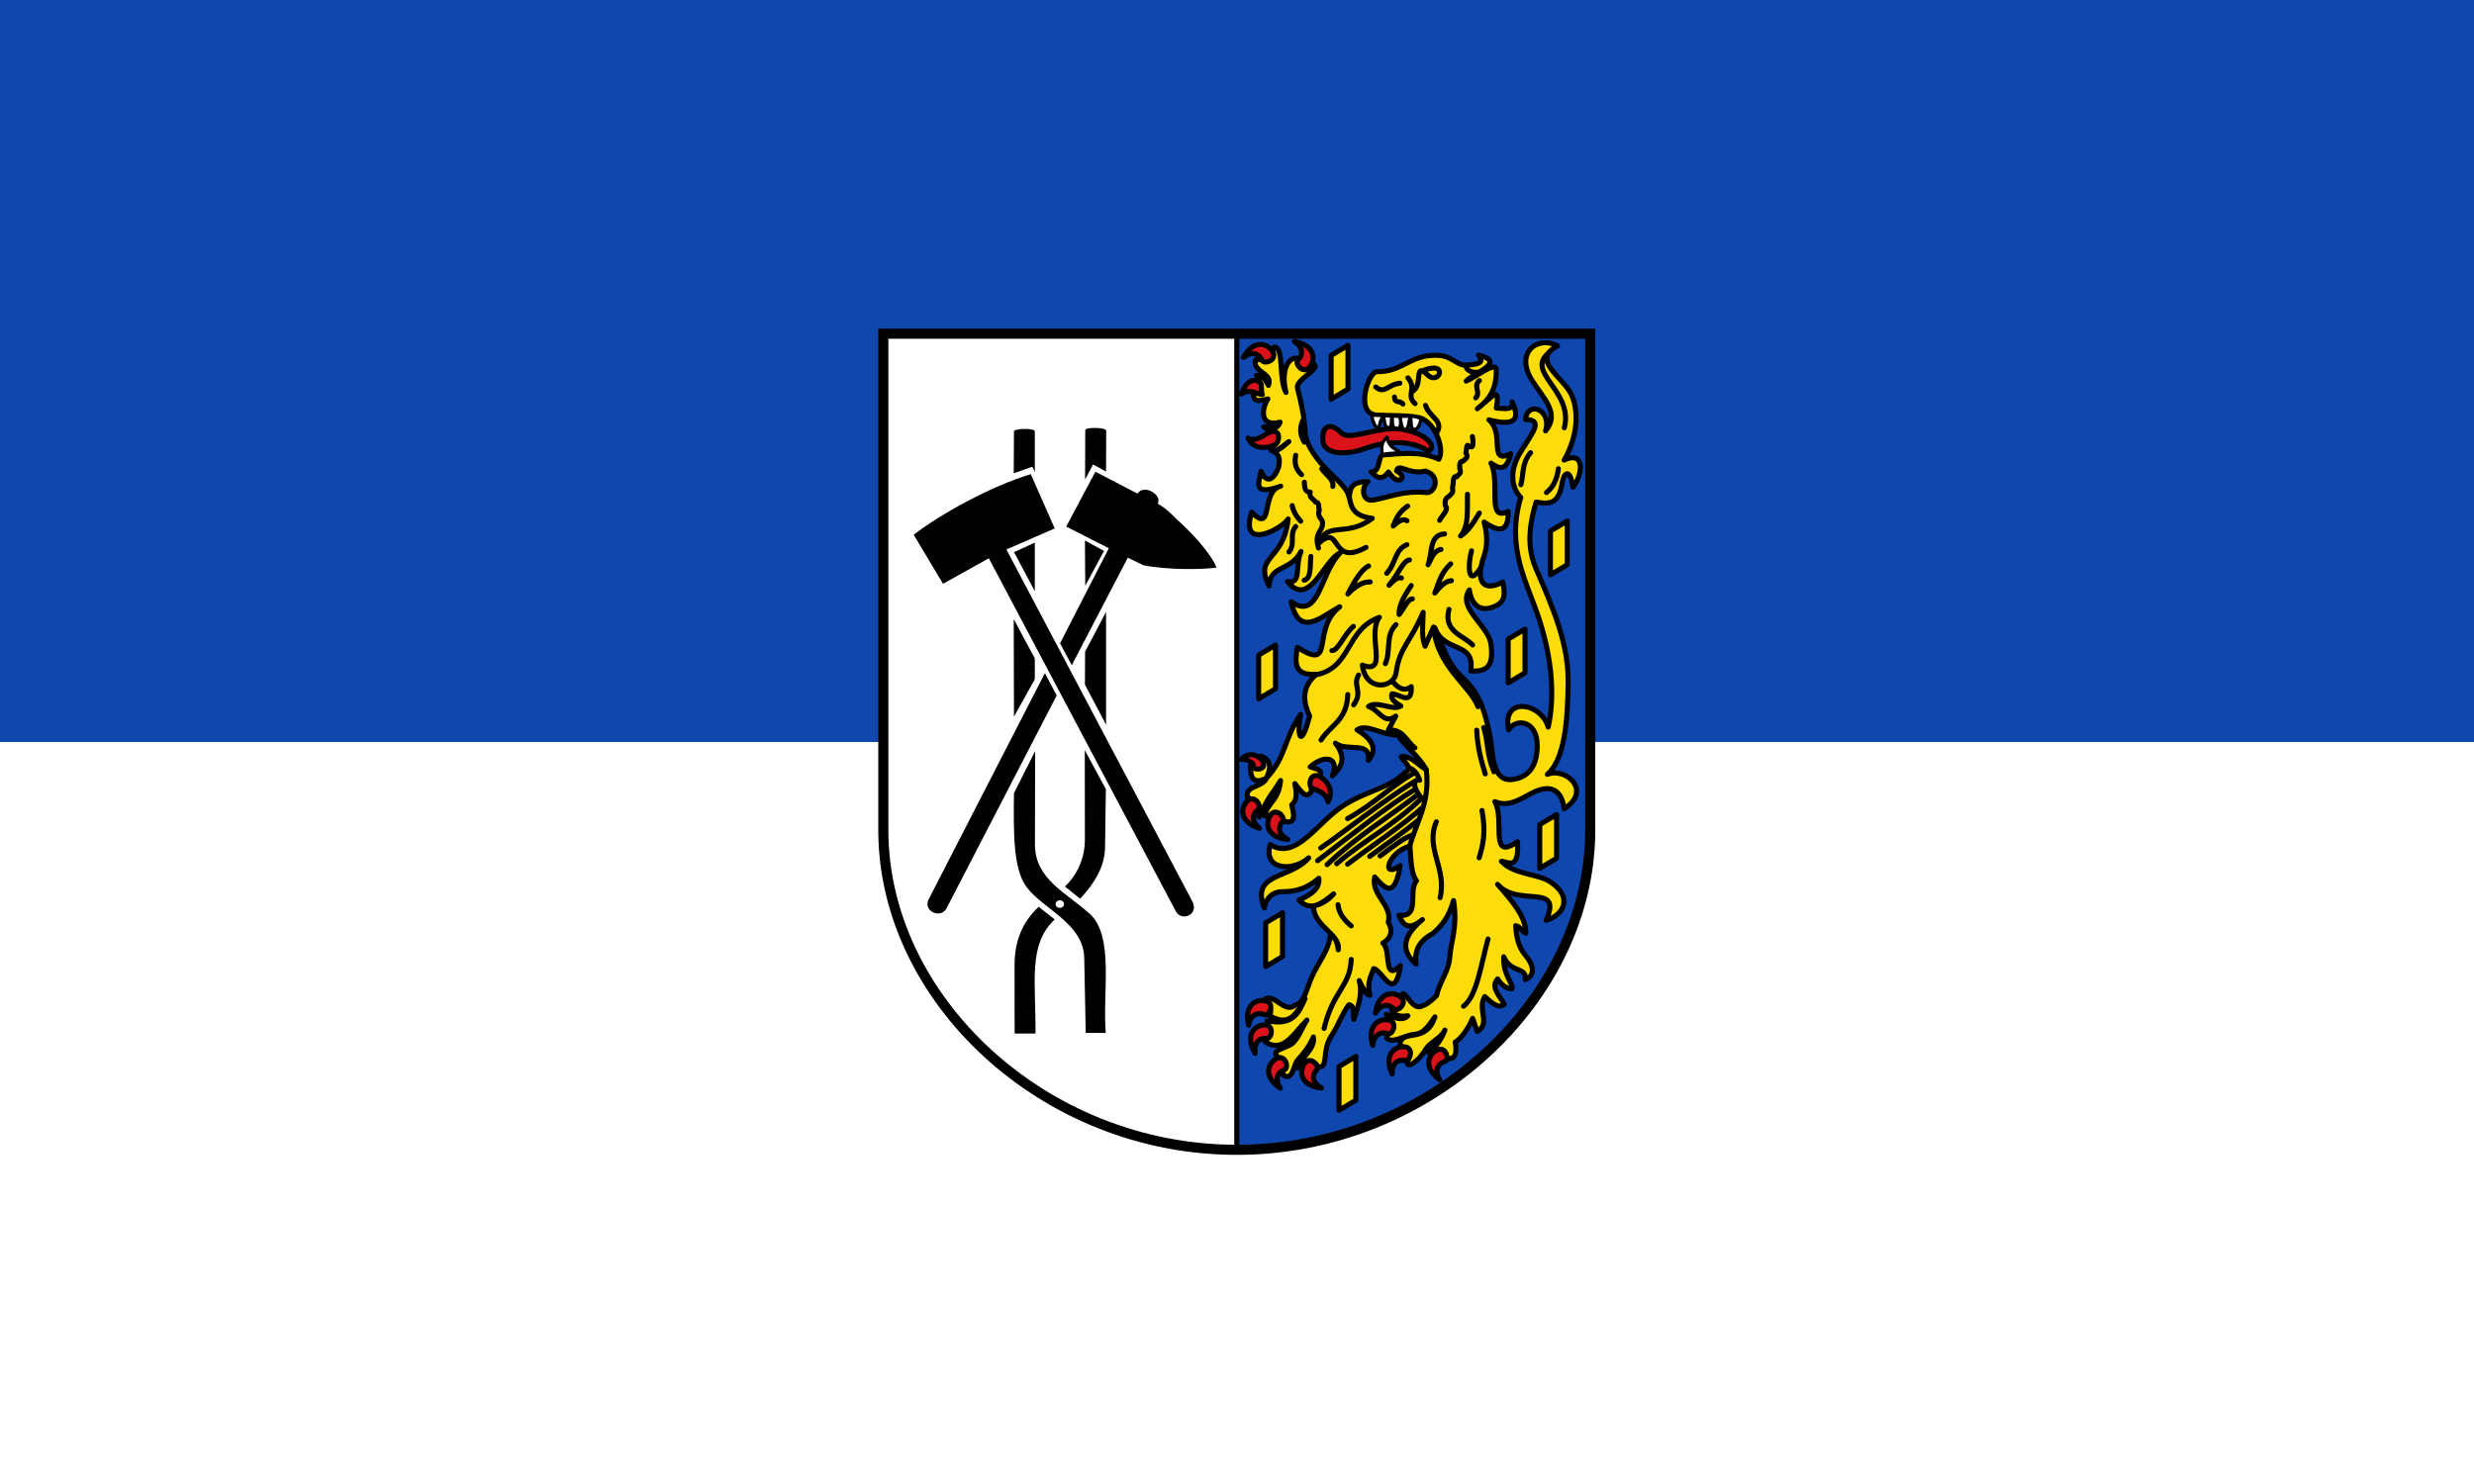<?xml version="1.0" encoding="UTF-8" standalone="no"?>
<svg
   xmlns:dc="http://purl.org/dc/elements/1.1/"
   xmlns:cc="http://creativecommons.org/ns#"
   xmlns:rdf="http://www.w3.org/1999/02/22-rdf-syntax-ns#"
   xmlns:svg="http://www.w3.org/2000/svg"
   xmlns="http://www.w3.org/2000/svg"
   xmlns:xlink="http://www.w3.org/1999/xlink"
   xmlns:sodipodi="http://sodipodi.sourceforge.net/DTD/sodipodi-0.dtd"
   xmlns:inkscape="http://www.inkscape.org/namespaces/inkscape"
   width="500"
   height="300"
   viewBox="0 0 132.292 79.375"
   version="1.1"
   id="svg8"
   inkscape:version="1.0 (4035a4fb49, 2020-05-01)"
   sodipodi:docname="Flag of Völklingen.svg">
  <rect x="0" y="0" width="132.292" height="79.375" fill="#333333" stroke="none"/>
  <defs
     id="defs2" />
  <sodipodi:namedview
     id="base"
     pagecolor="#ffffff"
     bordercolor="#666666"
     borderopacity="1.0"
     inkscape:pageopacity="0.0"
     inkscape:pageshadow="2"
     inkscape:zoom="0.7"
     inkscape:cx="56.105288"
     inkscape:cy="274.55615"
     inkscape:document-units="px"
     inkscape:current-layer="layer1"
     inkscape:document-rotation="0"
     showgrid="false"
     units="px"
     inkscape:window-width="1680"
     inkscape:window-height="987"
     inkscape:window-x="-8"
     inkscape:window-y="-8"
     inkscape:window-maximized="1" />
  <g
     inkscape:label="Calque 1"
     inkscape:groupmode="layer"
     id="layer1">
    <g
       id="g210">
      <rect
         y="-1.4210855e-14"
         x="-2.5431316e-06"
         height="39.688"
         width="132.292"
         id="rect24"
         style="fill:#0f47af;fill-opacity:1;fill-rule:evenodd;stroke-width:0.329" />
      <rect
         style="fill:#ffffff;fill-opacity:1;fill-rule:evenodd;stroke-width:0.329"
         id="rect198"
         width="132.292"
         height="39.688"
         x="-2.5431316e-06"
         y="39.688" />
    </g>
    <g
       id="g191"
       transform="matrix(0.09,0,0,0.09,47.234,19.47)">
      <path
         id="path104"
         fill="#0f47af"
         d="M 418.91,-16.437 210,-18 v 485 c 118.25,-3.554 205.99,-89.373 208.91,-192.93 z" />
      <path
         id="path106"
         fill="#ffffff"
         transform="translate(0,-24)"
         d="M 0,5.496 210,6 V 491 C 91.75,487.45 2.92,399.56 0,296 Z" />
      <path
         id="path108"
         fill="none"
         stroke-width="6"
         stroke-dasharray="none"
         stroke-miterlimit="4"
         stroke-linecap="butt"
         stroke="#000000"
         d="M 0,-18 H 420 V 277 C 420,377 325,467 210,467 95,467 0,377 0,277 Z"
         stroke-linejoin="miter" />
      <path
         id="path110"
         fill="#000000"
         transform="translate(0,-24)"
         d="m 92.272,346.58 9.57,7.517 c -15.914,14.971 -11.235,36.326 -11.421,67.794 h -12.409 l -0.044,-40.315 c -0.017,-15.061 4.724,-25.845 14.304,-34.996 z" />
      <path
         id="path112"
         fill="#000000"
         transform="translate(0,-24)"
         d="m 90.211,254.05 -0.133,55.474 c -0.05,20.749 18.938,28.847 32.548,41.222 14.685,13.353 7.527,46.587 9.526,70.802 h -11.892 l -0.899,-44.65 c -0.43,-20.63 -24.861,-29 -34.493,-42.42 -7.667,-10.67 -7.554,-31.39 -7.248,-55.47 z" />
      <path
         id="path114"
         fill="#000000"
         transform="translate(0,-24)"
         d="m 119.7,253.51 12.515,23.154 -0.48,34.697 c -0.159,11.508 -6.599,21.676 -14.808,30.417 l -9.028,-7.259 c 7.594,-7.208 11.849,-17.327 11.856,-27.693 z" />
      <path
         id="path116"
         fill="#000000"
         transform="translate(0,-24)"
         d="M 77.484,175.65 90,198.94 v 12.387 L 77.613,233.65 Z" />
      <path
         id="path118"
         fill="#000000"
         transform="translate(0,-24)"
         d="M 77.677,135.81 90,130.16 V 159 Z" />
      <path
         id="path120"
         fill="#000000"
         transform="translate(0,-24)"
         d="M 77.613,64.129 C 77.613,62.129 90,62 90,64 V 88.226 L 88.516,85 77.484,88.968 Z" />
      <path
         id="path122"
         fill="#000000"
         transform="translate(0,-24)"
         d="m 126,88 25,13 c 4,-6 15,1 12,6 4.232,2.217 8.208,6.063 11,9 8.166,7.128 20.754,20.522 24,29 -7.827,1.044 -27.441,1.656 -43.484,-1.387 l -9.26,-4.51 -33.29,63.9 -6.97,-13 29,-56.52 -25.35,-12.87 z" />
      <path
         id="path124"
         fill="#000000"
         transform="translate(0,-24)"
         d="m 35.464,154.61 27.22,-15.16 111.036,209.7 c 3.442,6.5 14.011,2.203 9.916,-5.707 l -110.52,-209.22 28.723,-12.5 -14.25,-32.284 c -24.702,7.621 -53.846,23.934 -69.556,36.024 z" />
      <path
         id="path126"
         fill="#000000"
         transform="translate(0,-24)"
         d="M 27,342 96,207.71 103,221 37.548,347.48 C 34.234,353.89 23.191,349.34 27,342 Z" />
      <path
         fill="#fcdd09"
         stroke-width="3"
         stroke-dasharray="none"
         stroke-miterlimit="4"
         stroke-linecap="round"
         stroke="#000000"
         transform="translate(0,-24)"
         d="m 223,197 10,-6 v 26 l -10,6 z"
         stroke-linejoin="round"
         id="path5092" />
      <path
         id="path129"
         fill="#fcdd09"
         stroke-width="3"
         stroke-dasharray="none"
         stroke-miterlimit="4"
         stroke-linecap="butt"
         stroke="#000000"
         transform="translate(0,-24)"
         d="m 253.54,23.301 c 10.262,2.147 -8.887,9.329 -7.469,14.997 2.203,8.804 4.184,17.396 4.505,25.459 0.295,7.398 4.811,13.791 10.307,20.169 6.308,7.321 14.853,13.086 15.801,19.129 1.315,-3.969 -0.399,-9.073 11.29,-9.152 -4.215,3.305 -3.56,12.162 3.264,10.943 9.882,-1.765 17.458,-5.709 31.386,-4.46 5.279,0.473 8.852,-9.957 -0.516,-12.755 -9.762,2.449 -16.127,-5.148 -17.171,-0.118 2.947,1.801 4.657,3.603 2.138,5.404 -3.199,0.364 -4.478,-1.65 -6.989,-4.726 -4.398,6.191 -7.86,2.134 -10.307,-0.125 5.88,0.606 3.853,-9.835 7.255,-10.049 10.352,-0.653 22.029,-2.55 33.023,2.573 3.654,-6.003 -2.201,-22.327 -11.686,-24.729 -6.718,-1.444 -16.823,-1.073 -25.326,-1.548 -13.093,-0.732 -4.946,-25.836 0.258,-25.761 15.496,0.225 19.68,-10.537 36.363,-9.703 8.337,0.417 11.094,5.934 16.138,5.804 12.103,-0.423 9.39,-3.315 7.816,-6.018 17.196,4.376 -3.105,10.569 -7.299,15.505 5.94,-2.475 16.404,-11.173 17.82,-7.424 0.488,13.024 -4.901,18.995 -11.207,23.866 l 9.791,-8.287 c 2.569,-1.089 2.342,2.853 1.504,7.896 5.187,0.192 10.228,1.544 9.356,-3.65 4.377,9.336 3.068,15.004 -13.78,10.646 9.716,8.093 -0.668,26.969 13.05,20.091 -2.894,10.967 -6.88,8.874 -11.804,5.633 5.825,12.172 -2.998,35.125 10.219,28.673 0.181,13.682 -6.344,11.717 -14.34,6.319 1.791,6.963 2.278,13.557 0,20.12 -6.768,19.5 3.225,20.096 11.03,15.513 1.564,6.772 1.646,11.527 -4.239,14.296 -8.802,4.142 -14.257,-0.499 -15.505,-9.57 -7.408,10.634 11.197,21.12 12.748,31.903 1.916,13.322 -2.212,16.897 -11.981,16.228 2.897,-17.886 -15.976,-10.429 -21.293,-25.672 4.402,10.379 7.689,21.64 15.8,28.975 10.823,9.788 13.744,20.158 16.611,33.65 2.357,11.089 0.97,29.361 13.994,27.538 9.637,-1.349 14.4,-8.342 14.436,-20.083 0.048,-15.517 -13.23,-16.314 -16.958,-9.327 -4.397,-20.223 19.305,-16.43 23.483,-1.71 3.855,-17.484 2.546,-39.767 -5.36,-64.026 -7.344,-22.533 -19.869,-42.038 -10.993,-72.462 -6.514,-6.75 -5.961,-17.525 -0.266,-26.674 7.765,-12.474 13.948,-19.478 3.008,-19.663 1.578,-11.717 15.936,-5.459 12.018,6.783 8.783,-10.115 -1.173,-19.35 -7.896,-29.801 -10.772,-16.747 3.314,-27.086 14.989,-20.688 -16.87,8.793 4.657,18.819 8.928,30.443 4.948,13.463 0.421,28.204 -4.984,37.44 12.25,-5.933 11.49,8.061 5.235,16.183 -1.704,-12.102 -5.501,-8.576 -6.405,-2.652 -1.94,12.712 -7.616,12.771 -15.485,11.404 -2.825,9.775 -6.527,24.627 -0.157,39.325 10.521,24.275 19.553,45.099 19.215,68.357 -0.328,22.596 -2.001,45.015 -12.364,54.147 10.5,-4.428 27.063,9.374 10.005,20.438 -1.922,-13.917 -10.785,-13.546 -18.624,-9.578 -7.535,3.816 -14.188,8.788 -22.591,5.331 6.276,11.158 -3.74,35.907 13.478,23.785 1.135,17.947 -6.269,11.63 -9.57,11.679 7.45,8.022 21.649,7.288 29.108,12.239 13.648,9.06 7.943,19.777 -2.536,22.841 10.141,-22.729 -16.611,-7.379 -28.85,-21.381 8.553,9.691 16.98,19.381 16.788,29.071 -2.276,-0.863 -3.261,-4.145 -6.053,-4.512 0.524,6.699 1.395,12.514 6.12,18.022 3.862,4.501 6.394,11.272 -0.413,14.05 1.067,-7.854 -8.514,-3.633 -12.792,-13.566 -0.447,11.256 5.863,15.564 4.851,19.059 -2.834,-0.259 -5.667,-1.556 -8.501,-5.92 -4.163,4.973 0.741,9.339 3.952,14.982 -3.335,3.375 -8.218,-1.501 -11.553,-4.46 -4.683,7.301 3.793,16.084 -4.512,20.732 l -2.698,-7.808 c -2.397,5.709 -6.617,11.891 -10.388,14.163 1.949,10.161 -2.248,9.591 -5.714,10.182 -2.271,-3.805 -5.715,-4.873 -10.049,-3.863 3.285,-2.287 7.75,-7.819 9.666,-13.529 -2.457,5.084 -8.706,6.773 -11.752,11.967 -4.21,7.179 -12.269,11.996 -10.161,5.898 2.224,-6.434 -6.141,-6.872 -4.453,-10.993 2.794,-6.817 15.427,0.538 20.438,-14.687 -4.015,5.548 -6.44,9.785 -12.077,10.327 -6.481,0.624 -13.086,5.846 -16.567,2.295 0.883,-5.815 4.588,-8.939 0.17,-13.316 -3.428,-3.396 8.009,5.245 12.416,0.008 -3.712,0.489 -7.275,0.534 -9.63,-3.045 3.189,-2.16 4.622,-0.993 5.679,-7.734 1.249,-7.968 5.509,7.365 11.626,5.288 2.977,-1.011 5.348,-2.431 9.416,-6.534 1.781,-8.498 7.286,-14.352 7.828,-23.172 0.528,-8.587 4.733,-17.433 2.214,-33.246 -3.2,11.003 -7.522,15.106 -12.062,19.413 -7.424,3.93 -11.636,9.59 -10.13,18.329 -8.949,-7.502 -8.681,-16.193 3.694,-26.447 -7.973,6.6 -11.403,3.802 -13.913,-2.573 12.954,1.377 5.165,-14.099 10.388,-20.57 -3.239,-3.962 -3.288,-12.708 -3.908,-20.6 -13.437,3.909 -17.317,20.068 -5.795,11.627 -3.252,20.128 -9.175,13.539 -15.114,6.783 -2.445,10.585 10.767,16.799 8.029,26.926 3.347,5.469 1,10.156 -3.222,12.357 5.336,4.519 -0.078,23.566 10.514,13.433 -3.612,22.437 -10.436,3.12 -15.881,1.726 -2.034,4.852 -4.215,9.654 -2.234,15.844 -2.146,0.265 -4.291,-4.291 -6.436,-8.715 2.364,8.678 -0.976,15.726 -3.178,23.099 -0.795,-3.063 0.925,-8.137 -2.92,-8.759 -3.361,4.047 -6.383,12.513 -10.614,18.895 -5.727,8.638 -1.111,19.394 -7.944,17.911 -1.515,-4.693 -7.671,0.669 -11.627,0.855 1.748,-6.688 10.298,-11.179 9.061,-18.469 -2.436,5.573 -5.706,9.757 -9.209,13.552 -2.853,3.091 -2.765,12.892 -8.7,9.039 l -2.477,-10.249 c -6.728,-4.598 4.959,-5.465 8.291,-8.86 3.751,-3.821 4.61,-7.577 8.25,-13.538 -7.745,7.646 -13.868,20.141 -24.939,12.835 3.147,-3.335 2.206,-7.776 1.33,-12.452 15.646,3.392 18.93,-5.149 22.515,-13.147 -4.814,8.028 -8.776,17.76 -21.558,9.851 2.562,-2.158 0.396,-5.567 -1.855,-9.787 5.828,-2.573 11.399,9.173 17.743,3.69 4.862,-0.952 6.301,-8.499 9.371,-15.896 3.69,-8.889 10.678,-16.431 11.413,-26.181 3.872,3.107 4.088,6.213 4.638,9.319 1.401,-9.521 -14.825,-13.913 -14.687,-25.813 3.979,-1.238 7.958,-2.792 11.937,-7.417 -6.656,5.287 -13.282,11.141 -20.607,3.723 6.804,-3.031 12.482,-6.574 11.804,-13.006 -6.335,5.494 -13.058,8.065 -21.551,7.992 -6.41,-0.055 -10.027,4.356 -10.816,9.703 -8.47,-21.277 15.988,-17.186 26.314,-29.838 -9.22,8.372 -27.343,7.412 -22.841,-7.904 15.114,9.771 27.873,-12.888 42.763,-22.672 14.951,-9.823 26.518,-9.757 37.83,-20.474 4.534,-2.389 -1.774,-6.584 -2.787,-8.973 5.009,-1.284 10.017,4.764 15.026,7.771 -5.7,-9.901 -14.163,-15.096 -16.788,-20.696 -9.486,0.174 -18.806,-7.064 -24.478,-3.133 8.359,5.182 12.805,10.923 6.783,18.159 1.491,-12.011 -12.57,-4.777 -19.619,-10.219 6.968,8.977 3.463,14.463 -1.806,19.361 4.372,-11.021 -4.465,-12.916 -13.183,-5.279 3.058,1.152 7.636,1.396 5.825,5.458 -6.671,3.204 -4.561,6.408 -5.345,9.612 -3.481,4.477 -6.733,-1.895 -9.578,-5.109 0.553,3.715 2.119,9.319 -1.911,12.675 3.167,11.214 -0.95,10.508 -5.183,9.613 -3.662,-4.606 -7.324,-3.058 -10.985,-3.178 2.679,-8.99 8.45,-8.986 9.578,-20.954 -4.647,7.717 -6.927,8.772 -12.711,21.691 -1.204,-5.347 -2.334,-10.799 -6.89,-11.454 -1.864,-7.415 8.781,-5.917 11.314,-11.679 -8.758,4.332 -9.504,-1.129 -9.658,-7.312 4.058,1.28 5.153,-2.378 6.374,-5.827 5.361,2.199 6.527,6.183 3.134,13.245 12.089,-13.118 9.906,-22.518 20.383,-37.979 -2.372,11.699 -0.182,22.057 5.315,1.011 -2.526,-5.731 -6.556,-15.938 4.014,-24.817 -13.903,0.98 -12.61,-7.538 -11.314,-16.058 23.183,14.892 7.689,-10.34 25.182,-24.087 -11.259,6.091 -24.041,18.711 -28.832,-2.92 16.878,11.491 17.003,-17.137 29.197,-29.197 -9.809,4.164 -18.304,33.362 -31.386,17.153 8.649,1.643 4.185,-9.014 8.029,-17.883 -6.257,12.04 -18.263,7.733 -18.978,20.438 -9.252,-18.259 8.716,-14.314 11.314,-39.78 -3.003,5.368 -29.245,19.947 -21.639,-4.014 13.275,13.532 5.094,-12.531 17.242,-15.461 -17.36,6.192 -12.707,-2.554 -11.679,-8.84 5.118,11.316 10.393,-1.304 10.619,-3.402 0.259,-2.407 1.432,-6.785 -4.743,-9.141 4.323,1.375 7.225,-2.543 10.653,-5.108 -3.429,2.041 -5.998,6.232 -10.654,5.206 4.286,-4.483 0.935,-10.772 -4.291,-13.965 3.761,-0.346 7.228,3.141 9.747,-2.794 -13.127,3.325 -10.531,-9.146 -7.255,-13.824 -8.7,2.383 -8.002,-0.036 -8.778,-2.936 4.512,-0.416 6.386,-3.065 1.987,-11.021 2.36,-0.367 4.721,1.459 7.081,5.908 3.115,-7.425 -10.07,-7.883 -7.516,-15.308 3.667,-0.043 7.334,1.2 11.001,-7.432 6.051,0.273 2.372,18.603 6.96,26.934 -3.992,-16.563 4.165,-22.872 7.992,-19.502 2.739,2.412 3.6,1.358 6.304,1.924 z"
         stroke-linejoin="round" />
      <path
         id="path131"
         fill="#da121a"
         stroke-width="3"
         stroke-dasharray="none"
         stroke-miterlimit="4"
         stroke-linecap="butt"
         stroke="#000000"
         transform="translate(0,-24)"
         d="m 271.89,64.802 c 4.703,5.213 21.418,-3.655 34.671,-2.19 15.87,1.754 23.186,11.049 17.153,13.139 -6.019,-4.301 -19.541,-8.07 -37.773,-1.46 -11.607,4.208 -24.24,3.361 -24.817,-4.745 -0.754,-10.597 6.084,-9.935 10.766,-4.745 z"
         stroke-linejoin="miter" />
      <path
         id="path133"
         fill="#ffffff"
         stroke-width="2"
         stroke-dasharray="none"
         stroke-miterlimit="4"
         stroke-linecap="round"
         stroke="#000000"
         transform="translate(0,-24)"
         d="m 299.27,67.539 c -4.03,3.406 -3.071,6.813 -2.92,10.219 2.502,-0.365 5.112,-0.73 10.949,-1.095 -3.372,-2.432 -7.003,-3.407 -8.029,-9.124 z"
         stroke-linejoin="round" />
      <use
         id="use135"
         x="0"
         y="0"
         width="422"
         height="496"
         transform="translate(43.065,-178.1)"
         xlink:href="#path5092" />
      <use
         id="use137"
         x="0"
         y="0"
         width="422"
         height="496"
         transform="translate(4.161,159.122)"
         xlink:href="#path5092" />
      <use
         id="use139"
         x="0"
         y="0"
         width="422"
         height="496"
         transform="translate(47.737,244.522)"
         xlink:href="#path5092" />
      <use
         id="use141"
         x="0"
         y="0"
         width="422"
         height="496"
         transform="translate(148.246,-9.489)"
         xlink:href="#path5092" />
      <use
         id="use143"
         x="0"
         y="0"
         width="422"
         height="496"
         transform="translate(167.006,100.728)"
         xlink:href="#path5092" />
      <use
         id="use145"
         x="0"
         y="0"
         width="422"
         height="496"
         transform="translate(173.356,-73.722)"
         xlink:href="#path5092" />
      <path
         id="path147"
         fill="#ffffff"
         transform="translate(-1.032,-25.032)"
         d="m 108.39,346 c 0,1.247 -1.127,2.258 -2.516,2.258 -1.39,0 -2.516,-1.011 -2.516,-2.258 0,-1.247 1.127,-2.258 2.516,-2.258 1.39,0 2.516,1.011 2.516,2.258 z" />
      <path
         id="path149"
         fill="#000000"
         d="m 132.33,147.34 -12.456,23.642 -0.091,19.558 12.547,23.832 z" />
      <path
         id="path151"
         fill="#000000"
         d="m 131.14,111.08 -11.354,-6.186 0.182,26.898 z" />
      <path
         id="path153"
         fill="#000000"
         d="m 132.42,39.621 c 0,-2 -12.456,-2.274 -12.456,-0.274 l -0.091,29.288 4.737,-8.927 7.719,4.179 z" />
      <path
         id="path155"
         fill="none"
         stroke-width="3"
         stroke-dasharray="none"
         stroke-miterlimit="4"
         stroke-linecap="round"
         stroke="#000000"
         d="m 317.99,271 c -9.241,7.577 -19.772,14.751 -29.013,21.61 m 30.949,-28.707 c -9.729,9.016 -29.88,22.536 -44.11,33.352 m 43.981,-39.159 c -17.456,16.839 -33.626,24.41 -50.433,38.901 m 47.852,-40.836 c -17.585,13.546 -35.944,24.575 -53.529,41.352 m 50.433,-17.481 c -4.359,1.172 -11.981,7.236 -18.949,12.32 m 20.497,-39.417 c -17.158,10.477 -37.96,27.333 -57.658,42.256 m 58.304,-47.546 c -17.913,10.797 -40.066,28.68 -56.41,39.998 m -49.9,-305.63 v 485 m 104.89,-223.74 c -13.965,8.15 -23.037,17.977 -39.078,26.901 m 36.497,-30.126 c 2.792,0.748 4.923,3.146 6.339,7.334 -3.595,-0.895 -5.054,3.796 2.325,11.954 m 1.658,-17.868 c 2.221,19.642 -5.966,30.518 -9.916,45.223 m 39.852,-69.094 c 0.42,10.497 2.851,18.71 5.051,25.997 m -0.922,-27.546 c 3.002,9.454 1.501,15.376 6.083,26.256 m -84.79,111.56 c -0.659,16.236 -10.805,18.536 -16.11,40.965 m 97.4,-53.094 c -4.166,14.915 -6.597,33.88 -14.562,39.933 m -74.581,-60.32 c 0.549,5.192 3.685,9.134 7.852,12.578 m 50.581,-61.868 c -6.827,15.765 6.453,27.907 2.212,45.094 m 24.884,-51.804 c 2.45,12.785 0.636,20.698 -1.658,28.062 m -50.98,-104.19 c 3.538,4.16 7.076,5.238 10.614,2.517 0.559,11.787 -7.026,4.234 -11.4,4.304 -1.158,2.82 1.619,5.078 5.23,7.217 -4.882,3.116 -14.042,-3.505 -19.222,0.268 6.62,2.128 9.03,11.055 16.199,5.726 l -4.447,8.363 c 8.861,-0.909 10.627,6.523 15.818,10.506 m -39.89,-31.675 c -0.487,15.606 -10.426,18.215 -15.852,27.03 m 93.271,-19.804 c -5.17,-13.04 -24.27,-23.65 -26.44,-47.38 l -5.02,11.413 c -2.478,-6.185 -1.196,-13.311 -1.155,-20.126 -7.811,18.319 -14.099,20.865 -16.084,35.91 -1.211,9.179 -18.007,11.657 -20.05,-4.565 16.068,6.259 2.33,-18.153 10.13,-28.377 -20.259,7.289 -16.434,30.369 -38.005,34.211 m 25.658,0.067 c -3.771,6.429 2.858,9.762 -2.949,17.739 m 25.142,-47.675 c -6.524,6.42 -2.872,15.837 -6.304,23.159 m -18.987,-22.126 c -5.593,4.737 -9.064,14.631 -12.755,14.385 m 69.529,-24.449 c -3.408,13.283 8.467,15.332 14.084,21.094 m -0.664,-55.933 c -2.15,7.544 -2.55,22.568 5.309,10.256 m -8.66,-119.93 c 0.955,3.614 5.172,4.11 9.696,3.288 m -47.12,19.163 c -1.828,-2.469 -4.802,-0.031 -5.013,-4.196 m 97.4,42.648 c -0.9,6.912 -3.385,11.196 -7.078,14.126 m -9.438,-23.675 c -5.426,6.343 -4.029,12.686 -5.787,19.03 m 16.63,-78.384 c -14.52,11.648 14.89,22.579 9.18,44.578 m -82.47,-13.352 c 2.286,7.117 10.887,9.043 6.858,15.933 m 25.142,-30.643 c -3.943,3.418 1.109,6.837 -2.175,10.256 m -31.38,-16.192 c 15.762,-6.192 9.66,9.168 2.804,2.564 -8.614,-8.297 -2.381,6.606 -9.108,9.756 m 1.658,7.293 c -5.764,-5.193 1.454,-8.586 -4.239,-15.293 m -4.793,3.164 c -7.067,0.751 -9.127,6.739 -14.304,2.256 m -43.258,19.662 c -2.72,5.984 -0.836,10.396 0.815,13.1 m 99.843,-3.275 c 0.801,4.886 0.435,7.437 -2.163,5.526 -0.563,-0.185 -1.126,-1.958 -1.689,4.317 1.927,2.725 -0.701,3.497 -1.909,4.878 -1.692,-0.228 -1.953,1.693 -1.71,4.369 1.17,3.08 -1.006,3.384 -1.87,4.777 -2.645,-0.994 -1.704,4.286 -2.532,6.471 0.827,3.603 -1.086,3.782 -2.026,5.176 -1.354,0.767 -2.729,1.497 -2.186,5.585 2.433,2.089 -1.924,5.686 -3.381,8.64 m 23.594,-4.32 c -3.47,5.809 -7.018,11.227 -11.167,13.643 4.863,-6.145 3.959,-13.155 4.089,-24.807 m -33.43,54.267 c -3.776,5.728 -7.423,11.457 -7.157,17.185 2.607,-3.064 5.214,-9.357 7.821,-9.252 m 22.82,-20.836 c -6.367,5.994 -7.044,11.604 -9.458,17.331 3.064,-3.565 6.128,-7.127 9.864,-7.333 m -4.019,-27.804 c -9.439,0.522 -7.14,11.714 -9.854,18.349 2.093,-3.509 3.051,-8.152 7.68,-9.126 m -70.858,-47.933 c 2.288,3.487 7.399,6.409 6.6,10.514 m -22.07,-18.524 c -0.645,3.849 -0.61,7.697 3.503,11.546 m -5.567,18.39 c 0.885,4.205 2.977,6.948 5.051,9.223 m 6.045,20.97 c -0.662,5.484 0.47,13.063 -3.981,14.126 m -5.051,-31.933 c -4.046,5.053 0.076,10.106 -3.981,15.159 m 9.142,-41.481 c 0.101,3.115 0.293,5.863 3.495,5.937 -1.082,3.22 2.288,4.142 3.168,5.896 2.462,0.012 1.646,3.42 2.226,4.838 -1.572,3.611 1.806,5.317 1.907,7.022 0.371,6.293 -5.245,5.518 -2.391,15.466 m 28.239,-0.449 c -21.336,11.954 -14.617,-14.386 -27.615,-2.82 4.2,-12.767 16.599,-2.916 31.308,-14.432 -12.456,-1.454 -12.741,-7.921 -13.867,-14.041 m 11.723,42.39 c -4.115,1.945 -8.231,8.521 -12.346,16.622 4.423,-4.601 8.845,-7.352 13.268,-7.141 m 23.336,-13.094 c -4.071,0.611 -6.335,8.255 -12.212,15.066 2.486,-2.33 4.971,-5.255 7.457,-4.294 m 3.207,-19.804 c -7.355,2.966 -6.446,11.305 -11.981,16.965 m 12.44,-39.921 c -5.726,3.939 -6.808,7.879 -8.583,11.818 2.738,-2.322 5.476,-4.803 8.215,-3.111"
         stroke-linejoin="round" />
      <path
         id="path157"
         fill="#da121a"
         stroke-width="3"
         stroke-dasharray="none"
         stroke-miterlimit="4"
         stroke-linecap="round"
         stroke="#000000"
         d="m 212.73,17.926 c 4.658,-3.687 9.099,-0.014 12.434,0.268 -0.846,-1.562 -0.136,-5.898 -0.956,-6.79 -3.313,-3.602 -8.914,-1.536 -11.477,6.522 z"
         stroke-linejoin="round" />
      <path
         id="path159"
         fill="#da121a"
         stroke-width="3"
         stroke-dasharray="none"
         stroke-miterlimit="4"
         stroke-linecap="round"
         stroke="#000000"
         d="m 216.65,44.003 c 5.149,2.963 10.519,-3.05 13.789,-3.763 6.254,-1.362 4.623,6.583 2.591,7.596 -4.38,2.183 -12.66,3.761 -16.38,-3.833 z"
         stroke-linejoin="round" />
      <path
         id="path161"
         fill="#da121a"
         stroke-width="3"
         stroke-dasharray="none"
         stroke-miterlimit="4"
         stroke-linecap="round"
         stroke="#000000"
         d="m 213.91,-3.89 c 4.658,-3.687 9.238,-2.753 11.143,1.816 1.735,2.567 9.684,-0.605 6.011,-5.758 -3.628,-5.091 -11.494,-6.181 -17.155,3.942 z"
         stroke-linejoin="round" />
      <path
         id="path163"
         fill="#da121a"
         stroke-width="3"
         stroke-dasharray="none"
         stroke-miterlimit="4"
         stroke-linecap="round"
         stroke="#000000"
         d="m 244.18,-13.389 c 5.025,3.169 5.665,7.799 1.988,11.114 -1.845,2.489 3.786,8.934 7.427,3.758 3.597,-5.113 2.013,-12.895 -9.415,-14.872 z"
         stroke-linejoin="round" />
      <path
         id="path165"
         fill="#da121a"
         stroke-width="3"
         stroke-dasharray="none"
         stroke-miterlimit="4"
         stroke-linecap="round"
         stroke="#000000"
         d="m 212.62,235.02 c 3.11,-0.591 8.722,2.408 6.756,4.397 1.735,2.567 9.232,1.464 5.753,-3.822 -1.822,-2.768 -7.881,-5.794 -12.51,-0.575 z"
         stroke-linejoin="round" />
      <path
         id="path167"
         fill="#da121a"
         stroke-width="3"
         stroke-dasharray="none"
         stroke-miterlimit="4"
         stroke-linecap="round"
         stroke="#000000"
         d="m 264.21,260.23 c -0.853,-4.849 -5.628,-6.823 -9.07,-7.829 -2.957,-0.924 -2.051,-9.853 3.788,-7.412 2.43,1.016 9.735,6.615 5.283,15.241 z"
         stroke-linejoin="round" />
      <path
         id="path169"
         fill="#da121a"
         stroke-width="3"
         stroke-dasharray="none"
         stroke-miterlimit="4"
         stroke-linecap="round"
         stroke="#000000"
         d="m 240.32,282.58 c -5.276,-2.731 -6.306,-7.29 -2.924,-10.905 1.627,-2.636 -4.531,-8.58 -7.72,-3.114 -3.15,5.4 -0.911,13.019 10.643,14.019 z"
         stroke-linejoin="round" />
      <path
         id="path171"
         fill="#da121a"
         stroke-width="3"
         stroke-dasharray="none"
         stroke-miterlimit="4"
         stroke-linecap="round"
         stroke="#000000"
         d="m 223.48,275.92 c -4.6,-3.76 -4.668,-8.433 -0.614,-11.274 2.136,-2.244 -2.665,-9.33 -6.912,-4.638 -4.195,4.635 -3.575,12.552 7.525,15.912 z"
         stroke-linejoin="round" />
      <path
         id="path173"
         fill="#da121a"
         stroke-width="3"
         stroke-dasharray="none"
         stroke-miterlimit="4"
         stroke-linecap="round"
         stroke="#000000"
         d="m 217.06,393.06 c 0.86,-5.878 4.833,-8.34 9.354,-6.323 3.023,0.678 6.631,-7.083 0.424,-8.313 -6.132,-1.215 -12.604,3.388 -9.778,14.636 z"
         stroke-linejoin="round" />
      <path
         id="path175"
         fill="#da121a"
         stroke-width="3"
         stroke-dasharray="none"
         stroke-miterlimit="4"
         stroke-linecap="round"
         stroke="#000000"
         d="m 220.93,409.63 c -0.907,-5.871 2.166,-9.393 7.081,-8.794 3.089,-0.241 4.255,-8.72 -2.039,-8.07 -6.218,0.642 -11.05,6.944 -5.041,16.864 z"
         stroke-linejoin="round" />
      <path
         id="path177"
         fill="#da121a"
         stroke-width="3"
         stroke-dasharray="none"
         stroke-miterlimit="4"
         stroke-linecap="round"
         stroke="#000000"
         d="m 235.89,430.38 c -3.335,-4.916 -2.067,-9.415 2.63,-10.98 2.687,-1.541 0.109,-9.702 -5.3,-6.418 -5.344,3.244 -7.009,11.009 2.67,17.398 z"
         stroke-linejoin="round" />
      <path
         id="path179"
         fill="#da121a"
         stroke-width="3"
         stroke-dasharray="none"
         stroke-miterlimit="4"
         stroke-linecap="round"
         stroke="#000000"
         d="m 260.36,430.27 c -5.24,-2.799 -6.211,-7.371 -2.782,-10.942 1.661,-2.615 -4.419,-8.638 -7.678,-3.214 -3.22,5.359 -1.08,13.006 10.461,14.156 z"
         stroke-linejoin="round" />
      <path
         id="path181"
         fill="#da121a"
         stroke-width="3"
         stroke-dasharray="none"
         stroke-miterlimit="4"
         stroke-linecap="round"
         stroke="#000000"
         d="m 292.37,385.78 c 2.976,-5.141 7.579,-5.956 11.031,-2.407 2.557,1.75 8.784,-4.122 3.474,-7.564 -5.245,-3.401 -12.962,-1.523 -14.505,9.972 z"
         stroke-linejoin="round" />
      <path
         id="path183"
         fill="#da121a"
         stroke-width="3"
         stroke-dasharray="none"
         stroke-miterlimit="4"
         stroke-linecap="round"
         stroke="#000000"
         d="m 290.78,404.92 c 0.553,-5.915 4.393,-8.58 9.012,-6.801 3.054,0.52 6.254,-7.418 -0.009,-8.324 -6.187,-0.895 -12.41,4.038 -9.004,15.125 z"
         stroke-linejoin="round" />
      <path
         id="path185"
         fill="#da121a"
         stroke-width="3"
         stroke-dasharray="none"
         stroke-miterlimit="4"
         stroke-linecap="round"
         stroke="#000000"
         d="m 302.32,421.99 c -0.295,-5.934 3.127,-9.118 7.953,-8.014 3.097,0.08 5.135,-8.233 -1.193,-8.238 -6.251,-0.005 -11.709,5.764 -6.76,16.252 z"
         stroke-linejoin="round" />
      <path
         id="path187"
         fill="#da121a"
         stroke-width="3"
         stroke-dasharray="none"
         stroke-miterlimit="4"
         stroke-linecap="round"
         stroke="#000000"
         d="m 330.65,425.39 c -3.146,-5.04 -1.707,-9.487 3.046,-10.872 2.744,-1.438 0.478,-9.691 -5.052,-6.615 -5.463,3.039 -7.423,10.734 2.007,17.487 z"
         stroke-linejoin="round" />
      <path
         id="path189"
         fill="#ffffff"
         stroke-width="2"
         stroke-dasharray="none"
         stroke-miterlimit="4"
         stroke-linecap="round"
         stroke="#000000"
         transform="translate(0,-24)"
         d="m 290.08,54.334 c 0.492,3.388 1.897,6.765 4.081,8.46 0.963,-2.445 0.894,-6.31 3.134,-7.161 0.614,2.165 0.174,6.06 2.813,6.151 2.565,0.088 1.397,-4.116 2.007,-6.409 0.902,2.297 -0.948,6.745 3.178,6.872 2.815,0.087 2.202,-5.429 1.545,-7.13 0.8,3.083 0.946,7.914 3.017,7.86 2.97,-0.078 2.463,-7.908 3.2,-7.375 0.685,0.769 0.114,6.798 1.825,7.201 3.068,0.724 3.732,-3.519 4.776,-5.884 -2.885,-2.581 -7.794,-1.9 -12.774,-1.79 z"
         stroke-linejoin="round" />
    </g>
  </g>
</svg>
